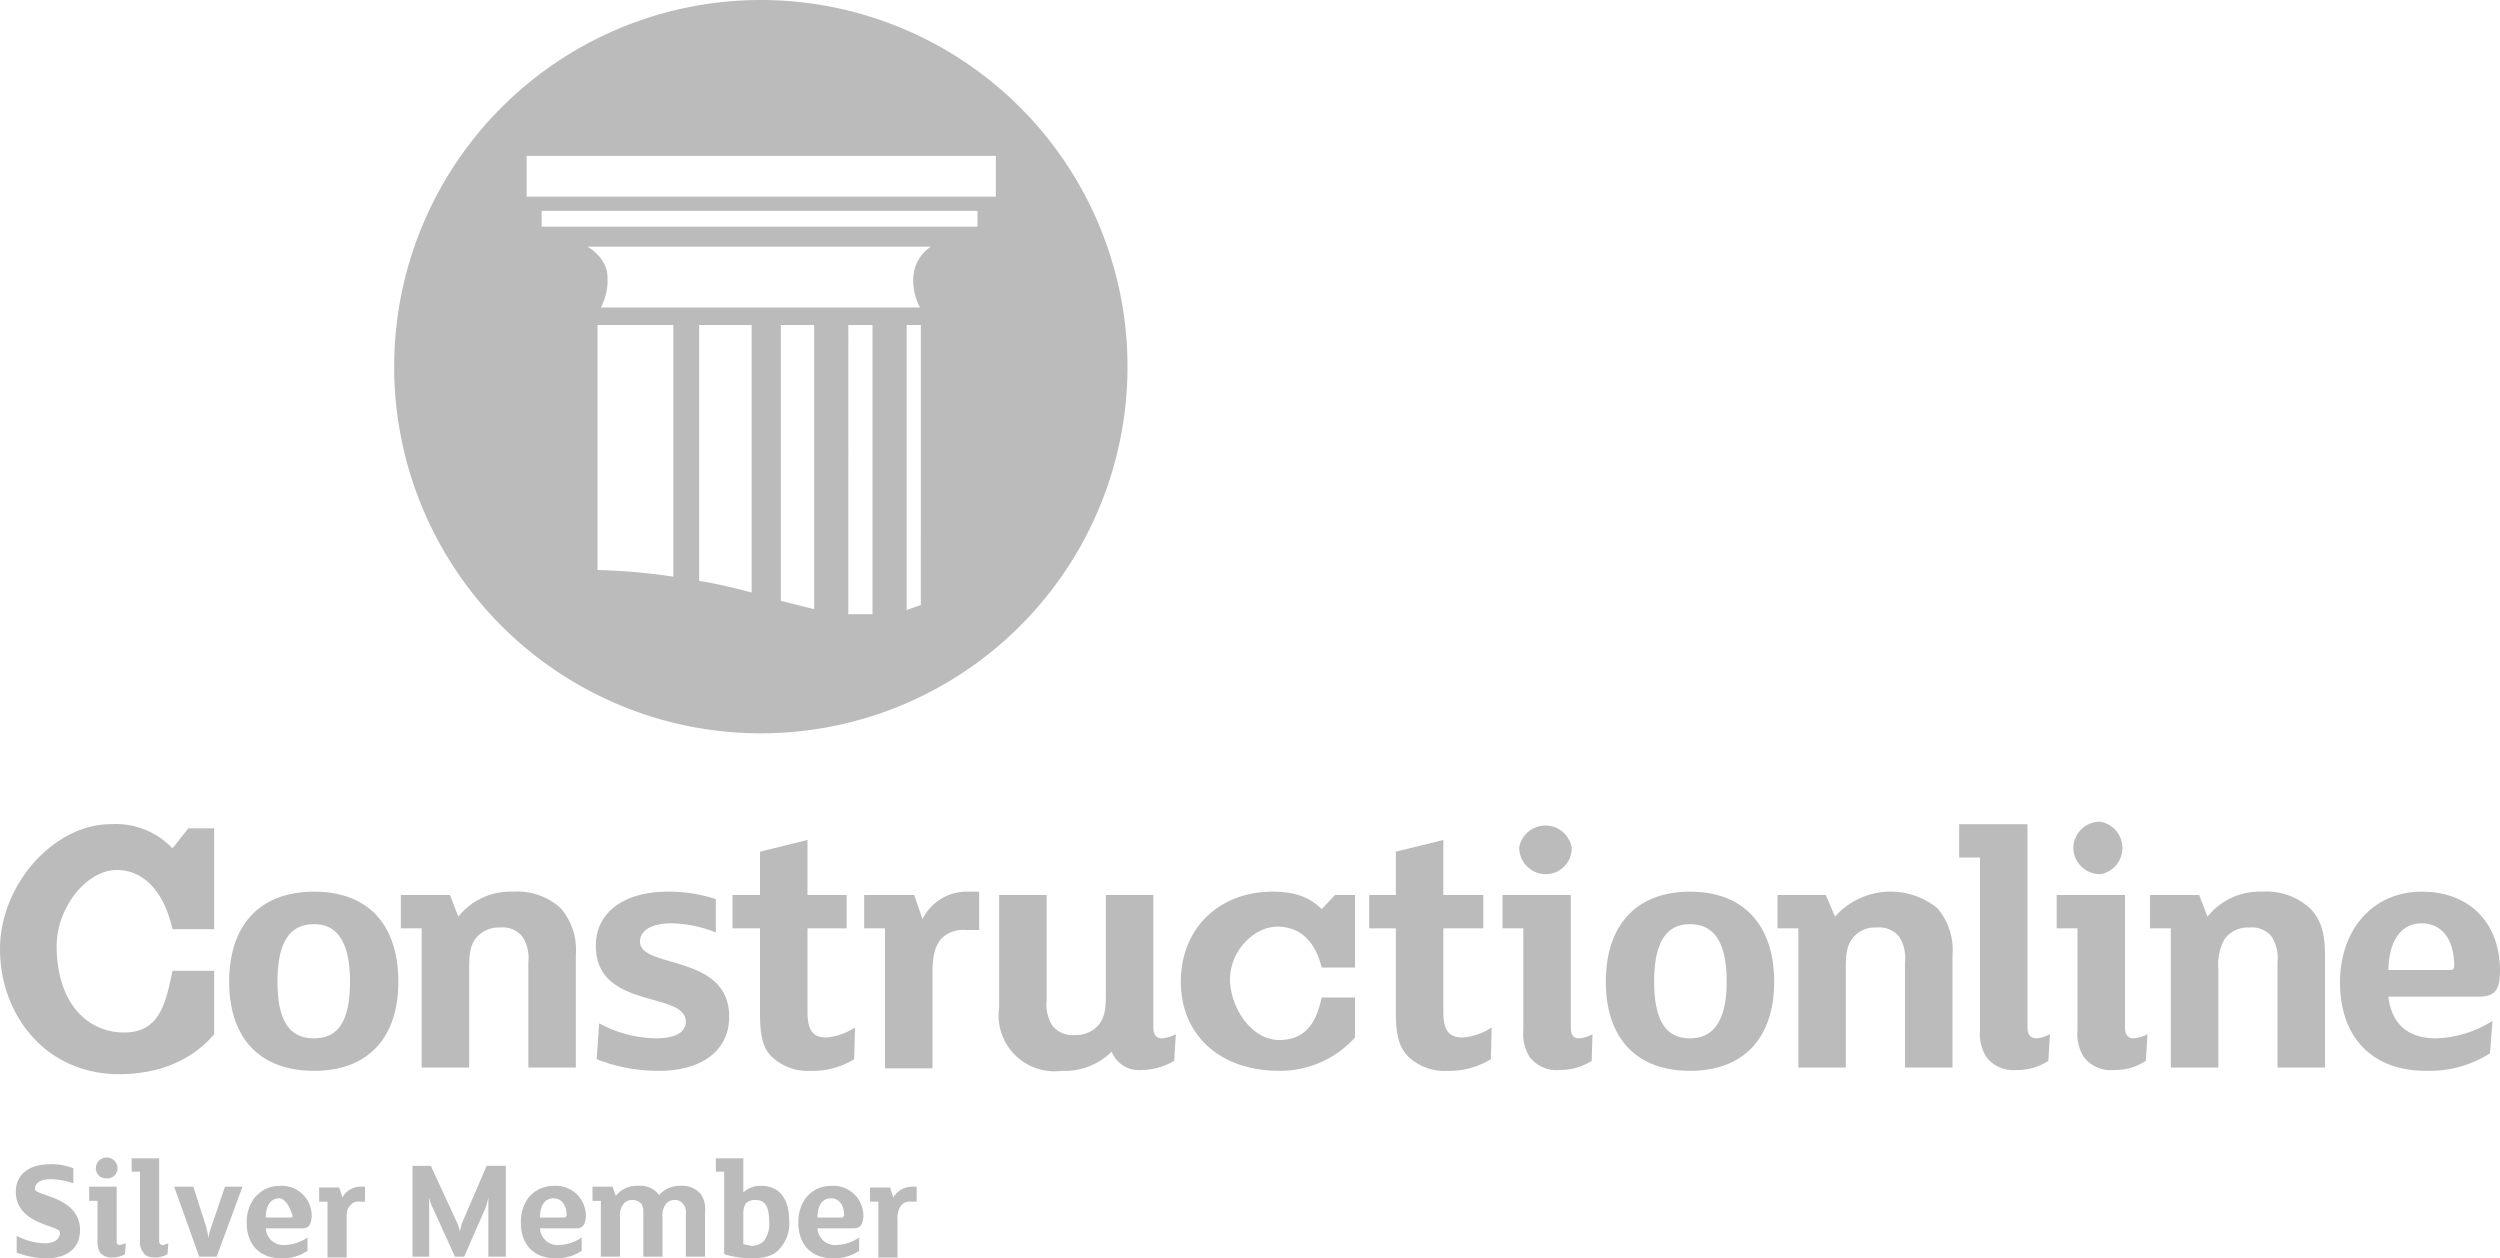 <?xml version="1.0" encoding="UTF-8"?>
<svg xmlns="http://www.w3.org/2000/svg" viewBox="0 0 300 151">
  <g fill="#bbb">
    <path d="M91.3 0a44 44 0 1 0 44 43.9A44 44 0 0 0 91.3 0zM80.8 69.2a73.4 73.4 0 0 0-9.1-.8V39h9.1zm9.4 1.9c-1.9-.5-3.9-1-6.3-1.4V39h6.3zm7.5 2l-4-1V39h4zm7 .6h-2.9V39h2.9zm5.8-1.1l-1.7.6V39h1.7zm-.9-39.3a6.9 6.9 0 0 0 .8 3.6H72.1a6.9 6.9 0 0 0 .8-3.6c0-2.4-2.4-3.7-2.4-3.7h41.2a4.7 4.7 0 0 0-2.1 3.7zm7.7-6.1H65v-1.9h52.3zm2.2-3.6H63.2v-4.9h56.3zM25.7 111.5h-5c-.9-4-3.1-7.1-6.7-7.1s-7.2 4.5-7.2 9.1c0 7 3.8 10.4 8.1 10.4s5-3.6 5.8-7.4h5v7.6c-2.6 3.1-6.6 4.8-11.4 4.8-8.9 0-14.3-7.2-14.3-15s6.5-15 13.3-15a9.4 9.4 0 0 1 7.4 2.9l1.9-2.4h3.1zM37.7 128.5c-6.6 0-10.2-4-10.2-10.7S31.1 107 37.7 107s10.1 4.1 10.1 10.8-3.6 10.7-10.1 10.7zm0-17.6c-2.7 0-4.4 1.8-4.4 6.9s1.7 6.8 4.4 6.8 4.3-1.8 4.3-6.8-1.7-6.9-4.3-6.9zM69.1 128.1h-5.7v-12.6a4.8 4.8 0 0 0-.7-3.1 3.1 3.1 0 0 0-2.7-1.1 3.5 3.5 0 0 0-2.9 1.3c-.7.9-.8 2-.8 3.6v11.9h-5.7v-16.7h-2.5v-4H54l1 2.6a8 8 0 0 1 6.6-3 7.7 7.7 0 0 1 5.7 2 7.7 7.7 0 0 1 1.8 5.6zM79.1 128.5a20 20 0 0 1-7.5-1.4l.3-4.3a14.7 14.7 0 0 0 6.8 1.8c2.3 0 3.6-.7 3.6-2 0-3.7-10.8-1.4-10.8-9.1 0-4.1 3.5-6.5 8.6-6.5a17.6 17.6 0 0 1 5.8.9v4a14.8 14.8 0 0 0-5.4-1.1c-2.2 0-3.7.8-3.7 2.2 0 3.3 10.7 1.4 10.7 9 0 4.3-3.6 6.5-8.4 6.5zM102.5 127.1a9.4 9.4 0 0 1-5.2 1.4 6.3 6.3 0 0 1-4.7-1.7c-1.1-1.1-1.4-2.6-1.4-5.3v-10.1h-3.3v-4h3.3v-5.2l5.7-1.4v6.6h4.7v4h-4.7v10c0 2 .5 3.1 2.2 3.1a7.3 7.3 0 0 0 3.5-1.2zM117.5 111.6h-1.6a3.7 3.7 0 0 0-3 1.1c-.8 1-1 2.3-1 4.1v11.4h-5.7v-16.8h-2.5v-4h6l1 2.9a5.9 5.9 0 0 1 5.5-3.3h1.3zM140.9 127.3a7.8 7.8 0 0 1-3.9 1.1 3.5 3.5 0 0 1-3.6-2.2 8 8 0 0 1-6 2.3 6.7 6.7 0 0 1-7.5-7.6v-13.5h5.7V120a4.8 4.8 0 0 0 .7 3.1 3.1 3.1 0 0 0 2.7 1.1 3.5 3.5 0 0 0 2.9-1.3c.7-.9.8-2 .8-3.6v-11.9h5.7v15.9c0 .9.4 1.3 1 1.3a4.2 4.2 0 0 0 1.7-.5zM162.6 116.1h-4c-.7-2.9-2.4-4.9-5.3-4.9s-5.7 3-5.7 6.3 2.5 7.3 5.9 7.3 4.5-2.4 5.1-5.1h4v4.8a12.1 12.1 0 0 1-9.1 4c-7.1 0-11.8-4.3-11.8-10.7s4.6-10.8 11-10.8c2.6 0 4.4.6 5.9 2.1l1.6-1.7h2.4zM178.9 127.1a9.4 9.4 0 0 1-5.2 1.4 6.3 6.3 0 0 1-4.7-1.7c-1.1-1.1-1.5-2.6-1.5-5.3v-10.1h-3.2v-4h3.2v-5.2l5.7-1.4v6.6h4.8v4h-4.8v10c0 2 .5 3.1 2.3 3.1a7.3 7.3 0 0 0 3.5-1.2zM191 127.3a6.9 6.9 0 0 1-3.8 1.1 4.1 4.1 0 0 1-3.6-1.5 5.2 5.2 0 0 1-.8-3.3v-12.2h-2.5v-4h8.2v15.9c0 .9.3 1.3 1 1.3a3.8 3.8 0 0 0 1.6-.5zm-5.5-22.4a3.2 3.2 0 0 1-3.2-3.2 3.2 3.2 0 0 1 6.3 0 3.1 3.1 0 0 1-3.1 3.2zM202.8 128.5c-6.5 0-10.1-4-10.1-10.7s3.6-10.8 10.1-10.8 10.1 4.1 10.1 10.8-3.6 10.7-10.1 10.7zm0-17.6c-2.6 0-4.3 1.8-4.3 6.9s1.7 6.8 4.3 6.8 4.4-1.8 4.4-6.8-1.7-6.9-4.4-6.9zM234.3 128.1h-5.7v-12.6a4.8 4.8 0 0 0-.7-3.1 3.1 3.1 0 0 0-2.7-1.1 3.4 3.4 0 0 0-2.9 1.3c-.7.9-.8 2-.8 3.6v11.9h-5.7v-16.7h-2.5v-4h5.8l1.1 2.6a8.9 8.9 0 0 1 12.3-1 7.7 7.7 0 0 1 1.8 5.6zM245.8 127.3a6.6 6.6 0 0 1-3.8 1.1 4.1 4.1 0 0 1-3.6-1.5 5.2 5.2 0 0 1-.8-3.3v-20.7h-2.5v-4h8.2v24.4c0 .9.4 1.3 1.1 1.3a4.3 4.3 0 0 0 1.6-.5zM257.5 127.3a6.6 6.6 0 0 1-3.8 1.1 4.1 4.1 0 0 1-3.6-1.5 5.2 5.2 0 0 1-.8-3.3v-12.2h-2.5v-4h8.2v15.9c0 .9.4 1.3 1 1.3a4.2 4.2 0 0 0 1.7-.5zm-5.4-22.4a3.2 3.2 0 0 1-3.3-3.2 3.2 3.2 0 0 1 3.2-3.1 3.2 3.2 0 0 1 .1 6.3zM279 128.1h-5.7v-12.6a4.8 4.8 0 0 0-.7-3.1 3 3 0 0 0-2.6-1.1 3.6 3.6 0 0 0-3 1.3 6.2 6.2 0 0 0-.8 3.6v11.9h-5.7v-16.7H258v-4h5.9l1 2.6a8 8 0 0 1 6.6-3 7.7 7.7 0 0 1 5.7 2c1.4 1.4 1.8 3.2 1.8 5.6zM297.4 119.6h-10.8c.4 3.4 2.5 5 5.7 5a13.3 13.3 0 0 0 6.8-2.1l-.3 3.9a13.6 13.6 0 0 1-7.7 2.1c-6.6 0-10.3-4.2-10.3-10.6s4-10.9 9.8-10.9 9.4 3.8 9.4 9.5c0 2.3-.6 3.1-2.6 3.1zm-6.8-8.8c-2.2 0-3.9 1.7-4 5.6h7.5c.3 0 .4-.2.4-.5 0-3.2-1.5-5.1-3.9-5.1zM5.5 151a9.9 9.9 0 0 1-3.5-.7v-2a7.8 7.8 0 0 0 3.3.9c1.1 0 1.9-.4 1.9-1.3s-5.3-.9-5.3-4.9c0-2 1.5-3.3 4.2-3.3a7.2 7.2 0 0 1 2.7.5v1.8a8.5 8.5 0 0 0-2.6-.5c-1.3 0-2 .4-2 1.2s5.4.9 5.4 4.9c0 2.4-1.8 3.4-4.1 3.4zM15 150.5a3 3 0 0 1-1.5.4 1.8 1.8 0 0 1-1.5-.6 2.5 2.5 0 0 1-.3-1.3v-4.9h-1v-1.7H14v6.5c0 .4.1.5.4.5l.7-.2zm-2.2-9.1a1.2 1.2 0 0 1-1.3-1.2 1.3 1.3 0 0 1 2.6 0 1.2 1.2 0 0 1-1.3 1.2zM20.1 150.5a3 3 0 0 1-1.5.4c-.7 0-1.2-.2-1.4-.6a1.8 1.8 0 0 1-.4-1.3v-8.4h-1V139h3.3v9.9c0 .4.2.5.5.5l.6-.2zM29.1 142.4l-3.1 8.4h-2.1l-3-8.4h2.3l1.5 4.7a8 8 0 0 1 .3 1.5 6.6 6.6 0 0 1 .4-1.5l1.6-4.7zM36.3 147.4h-4.4a2.1 2.1 0 0 0 2.3 2 5.1 5.1 0 0 0 2.7-.9v1.6a5.4 5.4 0 0 1-3.1.9c-2.7 0-4.2-1.7-4.2-4.3s1.7-4.4 4-4.4a3.6 3.6 0 0 1 3.8 3.8c-.1.9-.4 1.3-1.1 1.3zm-2.8-3.6c-.9 0-1.6.7-1.6 2.3h3c.2 0 .2-.1.2-.2s-.6-2.1-1.6-2.1zM43.8 144.2h-.6a1.2 1.2 0 0 0-1.2.5c-.4.4-.4.9-.4 1.6v4.6h-2.3v-6.7h-1v-1.7h2.4l.4 1.2a2.4 2.4 0 0 1 2.2-1.3h.5zM60.7 150.8h-2.1v-7.1a7.4 7.4 0 0 1-.4 1.4l-2.5 5.7h-1.1l-2.6-5.7a5.8 5.8 0 0 1-.5-1.4v7.1h-2v-10.9h2.2l3 6.5a6 6 0 0 1 .5 1.4 5.1 5.1 0 0 1 .4-1.4l2.8-6.5h2.3zM69.2 147.4h-4.4a2.1 2.1 0 0 0 2.3 2 5.1 5.1 0 0 0 2.7-.9v1.6a5.4 5.4 0 0 1-3.1.9c-2.7 0-4.2-1.7-4.2-4.3s1.6-4.4 4-4.4a3.6 3.6 0 0 1 3.8 3.8c-.1.9-.4 1.3-1.1 1.3zm-2.8-3.6c-.9 0-1.6.7-1.6 2.3h3l.2-.2c0-1.3-.6-2.1-1.6-2.1zM84.6 150.8h-2.3v-5.1a1.6 1.6 0 0 0-.3-1.2 1.2 1.2 0 0 0-1-.5 1.3 1.3 0 0 0-1.1.5 2.2 2.2 0 0 0-.4 1.5v4.8h-2.3v-5.1a2.2 2.2 0 0 0-.2-1.2 1.4 1.4 0 0 0-1.1-.5 1.3 1.3 0 0 0-1.1.5 2.2 2.2 0 0 0-.4 1.5v4.8h-2.3v-6.7h-1v-1.7h2.4l.4 1.1a3.2 3.2 0 0 1 2.7-1.2 2.8 2.8 0 0 1 2.5 1.1 3.3 3.3 0 0 1 2.6-1.1 2.9 2.9 0 0 1 2.4 1 3.1 3.1 0 0 1 .5 2.1zM93.6 149.8c-.7.9-1.9 1.2-3.4 1.2a11.4 11.4 0 0 1-3.3-.5v-9.9h-1V139h3.3v4.1a2.9 2.9 0 0 1 2.1-.8c2.3 0 3.4 1.6 3.4 4.2a4.4 4.4 0 0 1-1.1 3.3zm-2.9-5.8a1.6 1.6 0 0 0-1.2.4 2.3 2.3 0 0 0-.3 1.3v3.6l1 .2a2.2 2.2 0 0 0 1.4-.5 3.3 3.3 0 0 0 .7-2.4c0-1.8-.5-2.6-1.6-2.6zM102.4 147.4h-4.3a2.1 2.1 0 0 0 2.3 2 5.1 5.1 0 0 0 2.7-.9v1.6a5.4 5.4 0 0 1-3.1.9c-2.7 0-4.2-1.7-4.2-4.3s1.6-4.4 4-4.4a3.6 3.6 0 0 1 3.8 3.8c-.1.9-.4 1.3-1.2 1.3zm-2.7-3.6c-.9 0-1.6.7-1.6 2.3h3l.2-.2c0-1.3-.6-2.1-1.6-2.1zM110 144.2h-.7a1.3 1.3 0 0 0-1.2.5 2.5 2.5 0 0 0-.4 1.6v4.6h-2.3v-6.7h-1v-1.7h2.4l.4 1.2a2.6 2.6 0 0 1 2.3-1.3h.5z"></path>
  </g>
</svg>
